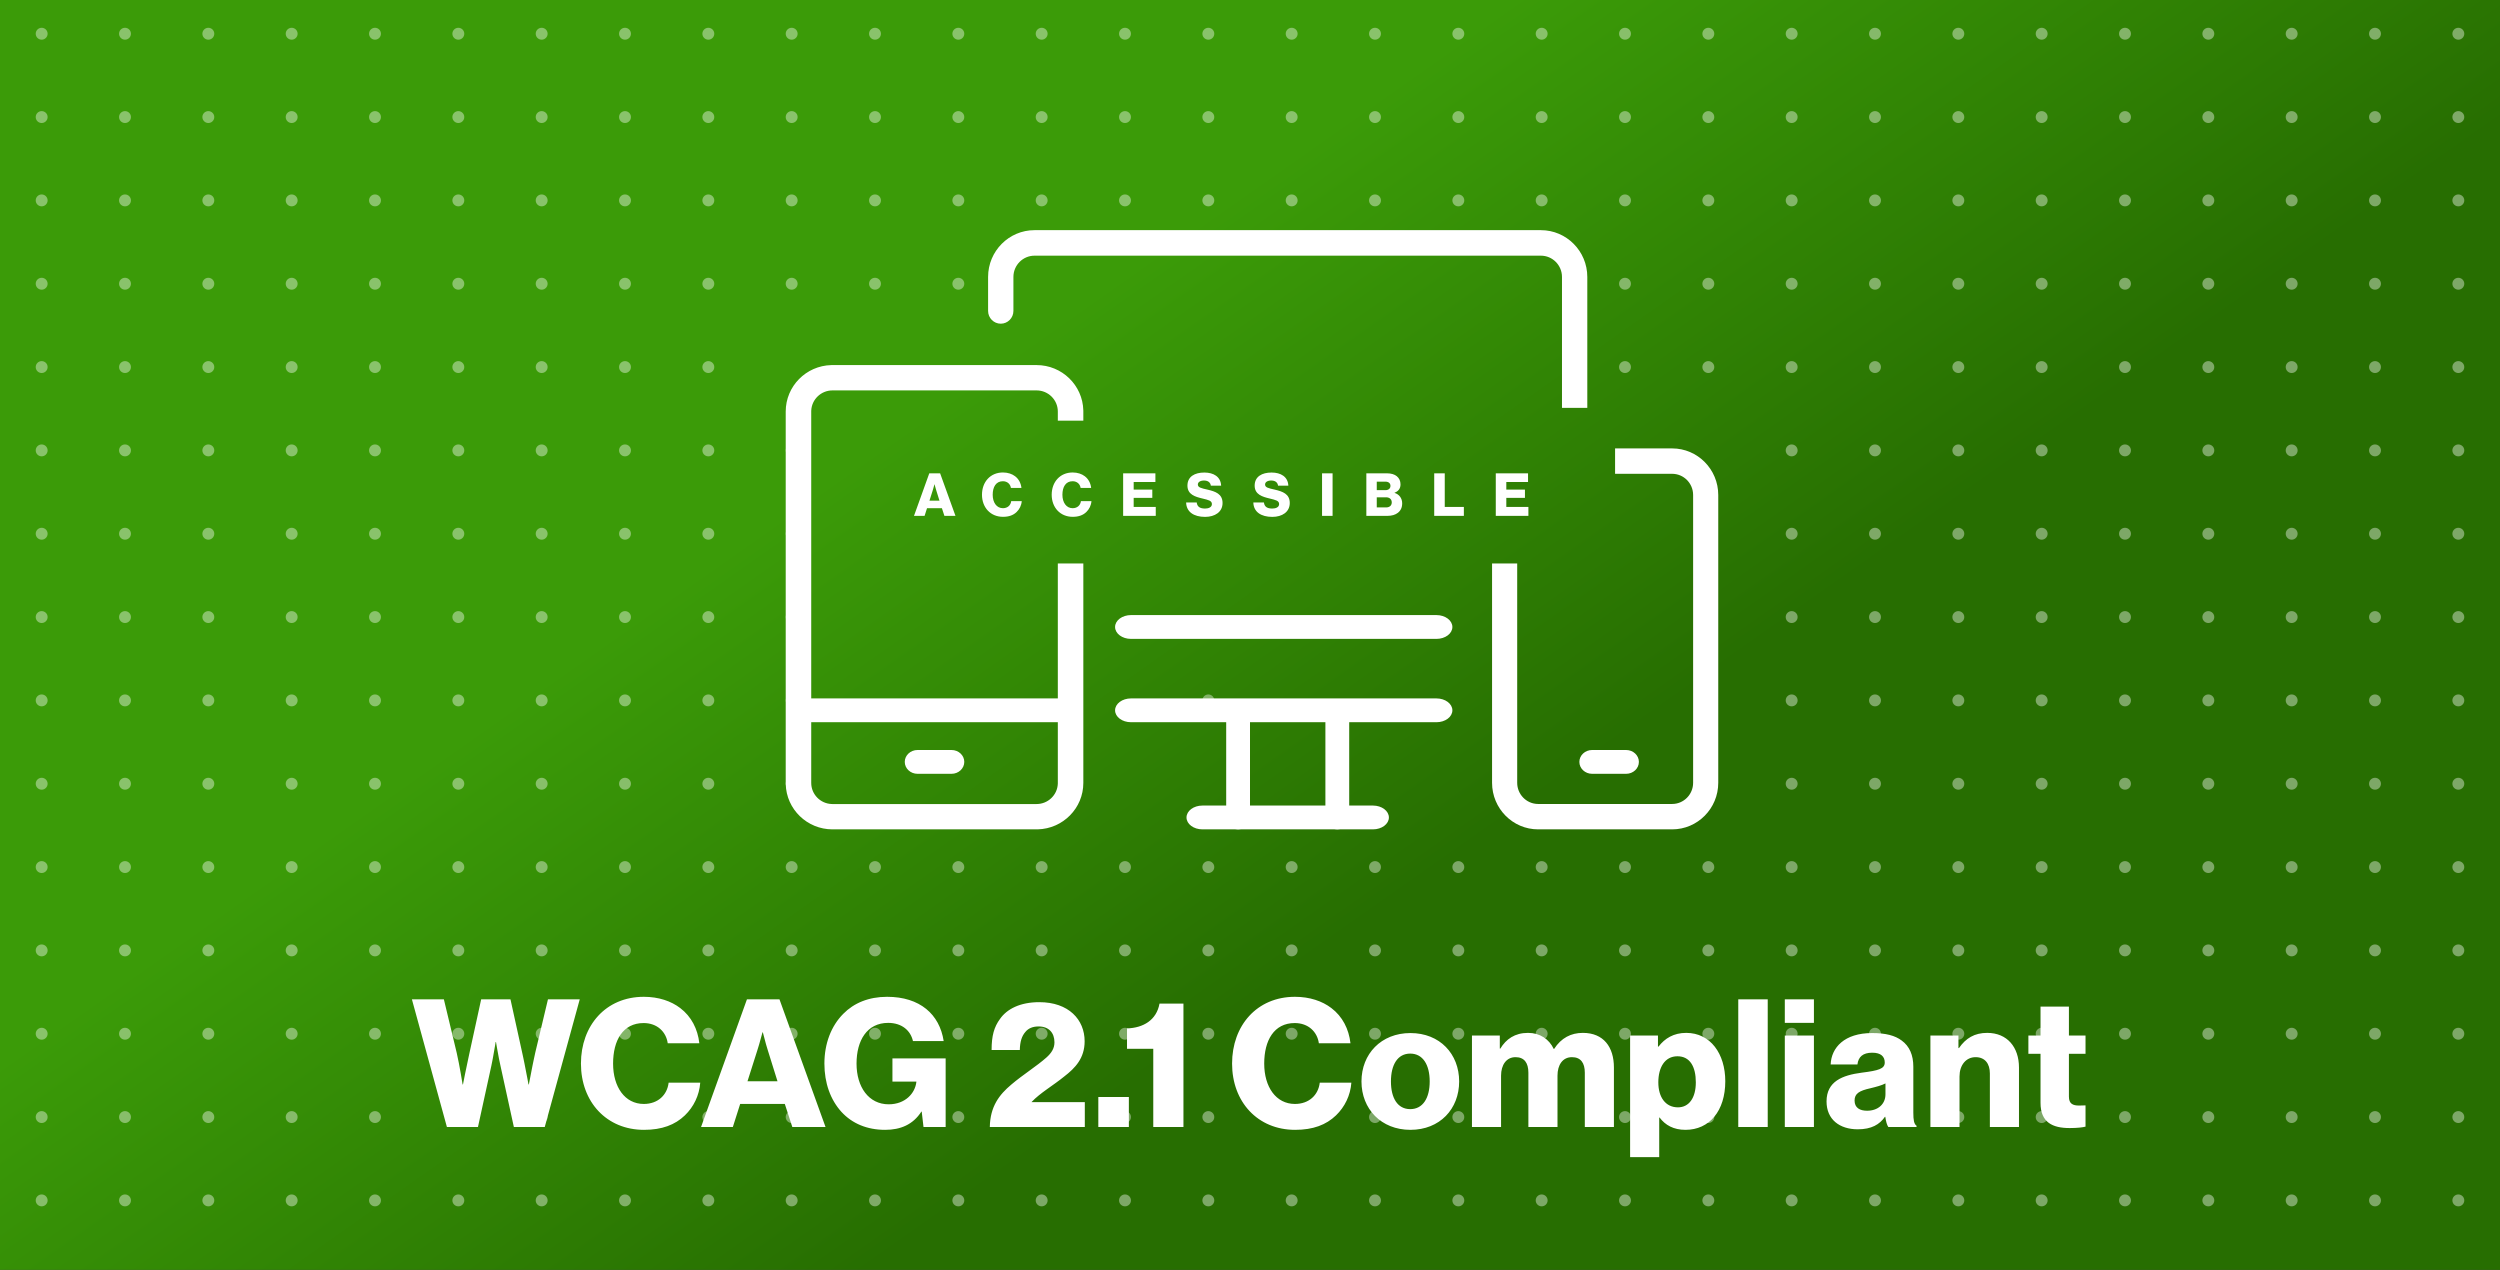 <?xml version="1.0" encoding="UTF-8"?> <svg xmlns="http://www.w3.org/2000/svg" xmlns:xlink="http://www.w3.org/1999/xlink" width="630px" height="320px" viewBox="0 0 630 320" version="1.1"><rect x="0" y="0" width="630" height="320" fill="#333333" stroke="none"/><title>WCAG 2.1</title><defs><linearGradient x1="32.026%" y1="39.499%" x2="62.687%" y2="61.302%" id="linearGradient-1"><stop stop-color="#3B9B08" offset="0%"></stop><stop stop-color="#276E01" offset="100%"></stop></linearGradient><rect id="path-2" x="0" y="0" width="630" height="320"></rect></defs><g id="Page-1" stroke="none" stroke-width="1" fill="none" fill-rule="evenodd"><g id="Privacy-&amp;-Accessibility-SVG" transform="translate(-1290, -15)"><g id="Our-Culture" transform="translate(0, 15)"><g id="WCAG-2.1" transform="translate(1290, 0)"><mask id="mask-3" fill="white"><use xlink:href="#path-2"></use></mask><use id="Mask" fill="url(#linearGradient-1)" xlink:href="#path-2"></use><g id="Desktop/tablet/mobile" mask="url(#mask-3)" fill="#FFFFFF"><g transform="translate(198, 58)"><path d="M202,11.786 C202,5.284 196.755,0 190.303,0 L62.697,0 C56.245,0 51,5.284 51,11.786 L51,20.357 C51,22.127 52.429,23.571 54.19,23.571 C55.951,23.571 57.38,22.127 57.38,20.357 L57.38,11.786 C57.38,8.833 59.767,6.429 62.697,6.429 L190.303,6.429 C193.233,6.429 195.62,8.833 195.62,11.786 L195.62,44.786 L202,44.786 L202,11.786 Z" id="Fill-1"></path><path d="M117,122.2 C117,120.438 115.656,119 114,119 C112.344,119 111,120.438 111,122.2 L111,147.8 C111,149.562 112.344,151 114,151 C115.652,151 117,149.562 117,147.8 L117,122.2 Z" id="Fill-3"></path><path d="M142,122.2 C142,120.438 140.652,119 139,119 C137.348,119 136,120.438 136,122.2 L136,147.8 C136,149.562 137.348,151 139,151 C140.652,151 142,149.562 142,147.8 L142,122.2 Z" id="Fill-5"></path><path d="M223.389,55 C229.794,55 235,60.261 235,66.733 L235,66.733 L235,139.267 C235,145.739 229.794,151 223.389,151 L223.389,151 L189.611,151 C183.206,151 178,145.739 178,139.267 L178,139.267 L178,84 L184.333,84 L184.333,139.267 C184.333,142.133 186.585,144.48 189.394,144.596 L189.611,144.6 L223.389,144.6 C226.298,144.6 228.667,142.206 228.667,139.267 L228.667,139.267 L228.667,66.733 C228.667,63.794 226.298,61.4 223.389,61.4 L223.389,61.4 L209,61.399 L209,55 Z" id="Combined-Shape"></path><path d="M63.214,34 C69.616,34 74.837,39.086 74.996,45.403 L75,45.7 L75,48 L68.571,48 L68.571,45.7 C68.571,42.769 66.167,40.382 63.214,40.382 L11.786,40.382 C8.907,40.382 6.549,42.651 6.433,45.481 L6.429,45.7 L6.429,139.3 C6.429,142.158 8.714,144.499 11.565,144.614 L11.786,144.618 L63.214,144.618 C66.093,144.618 68.451,142.349 68.567,139.519 L68.571,139.3 L68.571,84 L75,84 L75,139.3 C75,145.655 69.877,150.838 63.513,150.996 L63.214,151 L11.786,151 C5.384,151 0.163,145.914 0.004,139.597 L0,139.3 L0,45.7 C0,39.345 5.123,34.162 11.487,34.004 L11.786,34 L63.214,34 Z" id="Combined-Shape"></path><path d="M41.786,131 L33.214,131 C31.44,131 30,132.348 30,134 C30,135.652 31.44,137 33.214,137 L41.786,137 C43.56,137 45,135.652 45,134 C45,132.348 43.56,131 41.786,131" id="Fill-15"></path><path d="M211.786,131 L203.214,131 C201.44,131 200,132.348 200,134 C200,135.652 201.44,137 203.214,137 L211.786,137 C213.56,137 215,135.652 215,134 C215,132.348 213.56,131 211.786,131" id="Fill-15-Copy"></path><path d="M69.946,124 L5.058,124 C2.816,124 1,122.661 1,121 C1,119.343 2.816,118 5.058,118 L69.946,118 C72.184,118 74,119.343 74,121 C74,122.661 72.184,124 69.946,124" id="Fill-17"></path><path d="M163.984,124 L87.012,124 C84.798,124 83,122.661 83,121 C83,119.343 84.798,118 87.012,118 L163.984,118 C166.202,118 168,119.343 168,121 C168,122.661 166.202,124 163.984,124" id="Fill-19"></path><path d="M147.984,151 L105.012,151 C102.798,151 101,149.661 101,148 C101,146.343 102.798,145 105.012,145 L147.984,145 C150.202,145 152,146.343 152,148 C152,149.661 150.202,151 147.984,151" id="Fill-21"></path><path d="M163.984,103 L87.012,103 C84.798,103 83,101.661 83,100 C83,98.343 84.798,97 87.012,97 L163.984,97 C166.202,97 168,98.343 168,100 C168,101.661 166.202,103 163.984,103" id="Fill-23"></path></g></g><g id="bg-circle" opacity="0.4" mask="url(#mask-3)" fill="#FFFFFF"><g transform="translate(9, 7)"><circle id="Oval-Copy-533" cx="610.5" cy="295.5" r="1.5"></circle><circle id="Oval-Copy-532" cx="589.5" cy="295.5" r="1.5"></circle><circle id="Oval-Copy-531" cx="568.5" cy="295.5" r="1.5"></circle><circle id="Oval-Copy-530" cx="547.5" cy="295.5" r="1.5"></circle><circle id="Oval-Copy-529" cx="526.5" cy="295.5" r="1.5"></circle><circle id="Oval-Copy-528" cx="505.5" cy="295.5" r="1.5"></circle><circle id="Oval-Copy-527" cx="484.5" cy="295.5" r="1.5"></circle><circle id="Oval-Copy-526" cx="463.5" cy="295.5" r="1.5"></circle><circle id="Oval-Copy-525" cx="442.5" cy="295.5" r="1.5"></circle><circle id="Oval-Copy-524" cx="421.5" cy="295.5" r="1.5"></circle><circle id="Oval-Copy-523" cx="400.5" cy="295.5" r="1.5"></circle><circle id="Oval-Copy-522" cx="379.5" cy="295.5" r="1.5"></circle><circle id="Oval-Copy-521" cx="358.5" cy="295.5" r="1.5"></circle><circle id="Oval-Copy-520" cx="337.5" cy="295.5" r="1.5"></circle><circle id="Oval-Copy-519" cx="316.5" cy="295.5" r="1.5"></circle><circle id="Oval-Copy-518" cx="295.5" cy="295.5" r="1.5"></circle><circle id="Oval-Copy-517" cx="274.5" cy="295.5" r="1.5"></circle><circle id="Oval-Copy-516" cx="253.5" cy="295.5" r="1.5"></circle><circle id="Oval-Copy-515" cx="232.5" cy="295.5" r="1.5"></circle><circle id="Oval-Copy-514" cx="211.5" cy="295.5" r="1.5"></circle><circle id="Oval-Copy-513" cx="190.5" cy="295.5" r="1.5"></circle><circle id="Oval-Copy-512" cx="169.5" cy="295.5" r="1.5"></circle><circle id="Oval-Copy-511" cx="148.5" cy="295.5" r="1.5"></circle><circle id="Oval-Copy-510" cx="127.5" cy="295.5" r="1.5"></circle><circle id="Oval-Copy-509" cx="106.5" cy="295.5" r="1.5"></circle><circle id="Oval-Copy-508" cx="85.5" cy="295.5" r="1.5"></circle><circle id="Oval-Copy-507" cx="64.5" cy="295.5" r="1.5"></circle><circle id="Oval-Copy-506" cx="43.5" cy="295.5" r="1.5"></circle><circle id="Oval-Copy-505" cx="22.5" cy="295.5" r="1.5"></circle><circle id="Oval-Copy-504" cx="1.5" cy="295.5" r="1.5"></circle><circle id="Oval-Copy-497" cx="610.5" cy="274.5" r="1.5"></circle><circle id="Oval-Copy-496" cx="589.5" cy="274.5" r="1.5"></circle><circle id="Oval-Copy-495" cx="568.5" cy="274.5" r="1.5"></circle><circle id="Oval-Copy-494" cx="547.5" cy="274.5" r="1.5"></circle><circle id="Oval-Copy-493" cx="526.5" cy="274.5" r="1.5"></circle><circle id="Oval-Copy-492" cx="505.5" cy="274.5" r="1.5"></circle><circle id="Oval-Copy-491" cx="484.5" cy="274.5" r="1.5"></circle><circle id="Oval-Copy-490" cx="463.5" cy="274.5" r="1.5"></circle><circle id="Oval-Copy-489" cx="442.5" cy="274.5" r="1.5"></circle><circle id="Oval-Copy-488" cx="421.5" cy="274.5" r="1.5"></circle><circle id="Oval-Copy-487" cx="400.5" cy="274.5" r="1.5"></circle><circle id="Oval-Copy-486" cx="379.5" cy="274.5" r="1.5"></circle><circle id="Oval-Copy-485" cx="358.5" cy="274.5" r="1.5"></circle><circle id="Oval-Copy-484" cx="337.5" cy="274.5" r="1.5"></circle><circle id="Oval-Copy-483" cx="316.5" cy="274.5" r="1.5"></circle><circle id="Oval-Copy-482" cx="295.5" cy="274.5" r="1.5"></circle><circle id="Oval-Copy-481" cx="274.5" cy="274.5" r="1.5"></circle><circle id="Oval-Copy-480" cx="253.5" cy="274.5" r="1.5"></circle><circle id="Oval-Copy-479" cx="232.5" cy="274.5" r="1.5"></circle><circle id="Oval-Copy-478" cx="211.5" cy="274.5" r="1.5"></circle><circle id="Oval-Copy-477" cx="190.5" cy="274.5" r="1.5"></circle><circle id="Oval-Copy-476" cx="169.5" cy="274.5" r="1.5"></circle><circle id="Oval-Copy-475" cx="148.5" cy="274.5" r="1.5"></circle><circle id="Oval-Copy-474" cx="127.5" cy="274.5" r="1.5"></circle><circle id="Oval-Copy-473" cx="106.5" cy="274.5" r="1.5"></circle><circle id="Oval-Copy-472" cx="85.5" cy="274.5" r="1.5"></circle><circle id="Oval-Copy-471" cx="64.5" cy="274.5" r="1.5"></circle><circle id="Oval-Copy-470" cx="43.5" cy="274.5" r="1.5"></circle><circle id="Oval-Copy-469" cx="22.5" cy="274.5" r="1.5"></circle><circle id="Oval-Copy-468" cx="1.5" cy="274.5" r="1.5"></circle><circle id="Oval-Copy-461" cx="610.5" cy="253.5" r="1.5"></circle><circle id="Oval-Copy-460" cx="589.5" cy="253.5" r="1.5"></circle><circle id="Oval-Copy-459" cx="568.5" cy="253.5" r="1.5"></circle><circle id="Oval-Copy-458" cx="547.5" cy="253.5" r="1.5"></circle><circle id="Oval-Copy-457" cx="526.5" cy="253.5" r="1.5"></circle><circle id="Oval-Copy-456" cx="505.5" cy="253.5" r="1.5"></circle><circle id="Oval-Copy-455" cx="484.5" cy="253.5" r="1.5"></circle><circle id="Oval-Copy-454" cx="463.5" cy="253.5" r="1.5"></circle><circle id="Oval-Copy-453" cx="442.5" cy="253.5" r="1.5"></circle><circle id="Oval-Copy-452" cx="421.5" cy="253.5" r="1.5"></circle><circle id="Oval-Copy-451" cx="400.5" cy="253.5" r="1.5"></circle><circle id="Oval-Copy-450" cx="379.5" cy="253.5" r="1.5"></circle><circle id="Oval-Copy-449" cx="358.5" cy="253.5" r="1.5"></circle><circle id="Oval-Copy-448" cx="337.5" cy="253.5" r="1.5"></circle><circle id="Oval-Copy-447" cx="316.5" cy="253.5" r="1.5"></circle><circle id="Oval-Copy-446" cx="295.5" cy="253.5" r="1.5"></circle><circle id="Oval-Copy-445" cx="274.5" cy="253.5" r="1.5"></circle><circle id="Oval-Copy-444" cx="253.5" cy="253.5" r="1.5"></circle><circle id="Oval-Copy-443" cx="232.5" cy="253.5" r="1.5"></circle><circle id="Oval-Copy-442" cx="211.5" cy="253.5" r="1.5"></circle><circle id="Oval-Copy-441" cx="190.5" cy="253.5" r="1.5"></circle><circle id="Oval-Copy-440" cx="169.5" cy="253.5" r="1.5"></circle><circle id="Oval-Copy-439" cx="148.5" cy="253.5" r="1.5"></circle><circle id="Oval-Copy-438" cx="127.5" cy="253.5" r="1.5"></circle><circle id="Oval-Copy-437" cx="106.5" cy="253.5" r="1.5"></circle><circle id="Oval-Copy-436" cx="85.5" cy="253.5" r="1.5"></circle><circle id="Oval-Copy-435" cx="64.5" cy="253.5" r="1.5"></circle><circle id="Oval-Copy-434" cx="43.5" cy="253.5" r="1.5"></circle><circle id="Oval-Copy-433" cx="22.5" cy="253.5" r="1.5"></circle><circle id="Oval-Copy-432" cx="1.5" cy="253.5" r="1.5"></circle><circle id="Oval-Copy-425" cx="610.5" cy="232.5" r="1.5"></circle><circle id="Oval-Copy-424" cx="589.5" cy="232.5" r="1.5"></circle><circle id="Oval-Copy-423" cx="568.5" cy="232.5" r="1.5"></circle><circle id="Oval-Copy-422" cx="547.5" cy="232.5" r="1.5"></circle><circle id="Oval-Copy-421" cx="526.5" cy="232.5" r="1.5"></circle><circle id="Oval-Copy-420" cx="505.5" cy="232.5" r="1.5"></circle><circle id="Oval-Copy-419" cx="484.5" cy="232.5" r="1.5"></circle><circle id="Oval-Copy-418" cx="463.5" cy="232.5" r="1.5"></circle><circle id="Oval-Copy-417" cx="442.5" cy="232.5" r="1.5"></circle><circle id="Oval-Copy-416" cx="421.5" cy="232.5" r="1.5"></circle><circle id="Oval-Copy-415" cx="400.5" cy="232.5" r="1.5"></circle><circle id="Oval-Copy-414" cx="379.5" cy="232.5" r="1.5"></circle><circle id="Oval-Copy-413" cx="358.5" cy="232.5" r="1.5"></circle><circle id="Oval-Copy-412" cx="337.5" cy="232.5" r="1.5"></circle><circle id="Oval-Copy-411" cx="316.5" cy="232.5" r="1.5"></circle><circle id="Oval-Copy-410" cx="295.5" cy="232.5" r="1.5"></circle><circle id="Oval-Copy-409" cx="274.5" cy="232.5" r="1.5"></circle><circle id="Oval-Copy-408" cx="253.5" cy="232.5" r="1.5"></circle><circle id="Oval-Copy-407" cx="232.5" cy="232.5" r="1.5"></circle><circle id="Oval-Copy-406" cx="211.5" cy="232.5" r="1.5"></circle><circle id="Oval-Copy-405" cx="190.5" cy="232.5" r="1.5"></circle><circle id="Oval-Copy-404" cx="169.5" cy="232.5" r="1.5"></circle><circle id="Oval-Copy-403" cx="148.5" cy="232.5" r="1.5"></circle><circle id="Oval-Copy-402" cx="127.5" cy="232.5" r="1.5"></circle><circle id="Oval-Copy-401" cx="106.5" cy="232.5" r="1.5"></circle><circle id="Oval-Copy-400" cx="85.5" cy="232.5" r="1.5"></circle><circle id="Oval-Copy-399" cx="64.5" cy="232.5" r="1.5"></circle><circle id="Oval-Copy-398" cx="43.5" cy="232.5" r="1.5"></circle><circle id="Oval-Copy-397" cx="22.5" cy="232.5" r="1.5"></circle><circle id="Oval-Copy-396" cx="1.5" cy="232.5" r="1.5"></circle><circle id="Oval-Copy-389" cx="610.5" cy="211.5" r="1.5"></circle><circle id="Oval-Copy-388" cx="589.5" cy="211.5" r="1.5"></circle><circle id="Oval-Copy-387" cx="568.5" cy="211.5" r="1.5"></circle><circle id="Oval-Copy-386" cx="547.5" cy="211.5" r="1.5"></circle><circle id="Oval-Copy-385" cx="526.5" cy="211.5" r="1.5"></circle><circle id="Oval-Copy-384" cx="505.5" cy="211.5" r="1.5"></circle><circle id="Oval-Copy-383" cx="484.5" cy="211.5" r="1.5"></circle><circle id="Oval-Copy-382" cx="463.5" cy="211.5" r="1.5"></circle><circle id="Oval-Copy-381" cx="442.5" cy="211.5" r="1.5"></circle><circle id="Oval-Copy-380" cx="421.5" cy="211.5" r="1.5"></circle><circle id="Oval-Copy-379" cx="400.5" cy="211.5" r="1.5"></circle><circle id="Oval-Copy-378" cx="379.5" cy="211.5" r="1.5"></circle><circle id="Oval-Copy-377" cx="358.5" cy="211.5" r="1.5"></circle><circle id="Oval-Copy-376" cx="337.5" cy="211.5" r="1.5"></circle><circle id="Oval-Copy-375" cx="316.5" cy="211.5" r="1.5"></circle><circle id="Oval-Copy-374" cx="295.5" cy="211.5" r="1.5"></circle><circle id="Oval-Copy-373" cx="274.5" cy="211.5" r="1.5"></circle><circle id="Oval-Copy-372" cx="253.5" cy="211.5" r="1.5"></circle><circle id="Oval-Copy-371" cx="232.5" cy="211.5" r="1.5"></circle><circle id="Oval-Copy-370" cx="211.5" cy="211.5" r="1.5"></circle><circle id="Oval-Copy-369" cx="190.5" cy="211.5" r="1.5"></circle><circle id="Oval-Copy-368" cx="169.5" cy="211.5" r="1.5"></circle><circle id="Oval-Copy-367" cx="148.5" cy="211.5" r="1.5"></circle><circle id="Oval-Copy-366" cx="127.5" cy="211.5" r="1.5"></circle><circle id="Oval-Copy-365" cx="106.5" cy="211.5" r="1.5"></circle><circle id="Oval-Copy-364" cx="85.5" cy="211.5" r="1.5"></circle><circle id="Oval-Copy-363" cx="64.5" cy="211.5" r="1.5"></circle><circle id="Oval-Copy-362" cx="43.5" cy="211.5" r="1.5"></circle><circle id="Oval-Copy-361" cx="22.5" cy="211.5" r="1.5"></circle><circle id="Oval-Copy-360" cx="1.5" cy="211.5" r="1.5"></circle><circle id="Oval-Copy-353" cx="610.5" cy="190.5" r="1.5"></circle><circle id="Oval-Copy-352" cx="589.5" cy="190.5" r="1.5"></circle><circle id="Oval-Copy-351" cx="568.5" cy="190.5" r="1.5"></circle><circle id="Oval-Copy-350" cx="547.5" cy="190.5" r="1.5"></circle><circle id="Oval-Copy-349" cx="526.5" cy="190.5" r="1.5"></circle><circle id="Oval-Copy-348" cx="505.5" cy="190.5" r="1.5"></circle><circle id="Oval-Copy-347" cx="484.5" cy="190.5" r="1.5"></circle><circle id="Oval-Copy-346" cx="463.5" cy="190.5" r="1.5"></circle><circle id="Oval-Copy-345" cx="442.5" cy="190.5" r="1.5"></circle><circle id="Oval-Copy-344" cx="421.5" cy="190.5" r="1.5"></circle><circle id="Oval-Copy-333" cx="190.5" cy="190.5" r="1.5"></circle><circle id="Oval-Copy-332" cx="169.5" cy="190.5" r="1.5"></circle><circle id="Oval-Copy-331" cx="148.5" cy="190.5" r="1.5"></circle><circle id="Oval-Copy-330" cx="127.5" cy="190.5" r="1.5"></circle><circle id="Oval-Copy-329" cx="106.5" cy="190.5" r="1.5"></circle><circle id="Oval-Copy-328" cx="85.5" cy="190.5" r="1.5"></circle><circle id="Oval-Copy-327" cx="64.5" cy="190.5" r="1.5"></circle><circle id="Oval-Copy-326" cx="43.5" cy="190.5" r="1.5"></circle><circle id="Oval-Copy-325" cx="22.5" cy="190.5" r="1.5"></circle><circle id="Oval-Copy-324" cx="1.5" cy="190.5" r="1.5"></circle><circle id="Oval-Copy-317" cx="610.5" cy="169.5" r="1.5"></circle><circle id="Oval-Copy-316" cx="589.5" cy="169.5" r="1.5"></circle><circle id="Oval-Copy-315" cx="568.5" cy="169.5" r="1.5"></circle><circle id="Oval-Copy-314" cx="547.5" cy="169.5" r="1.5"></circle><circle id="Oval-Copy-313" cx="526.5" cy="169.5" r="1.5"></circle><circle id="Oval-Copy-312" cx="505.5" cy="169.5" r="1.5"></circle><circle id="Oval-Copy-311" cx="484.5" cy="169.5" r="1.5"></circle><circle id="Oval-Copy-310" cx="463.5" cy="169.5" r="1.5"></circle><circle id="Oval-Copy-309" cx="442.5" cy="169.5" r="1.5"></circle><circle id="Oval-Copy-308" cx="421.5" cy="169.5" r="1.5"></circle><circle id="Oval-Copy-302" cx="295.5" cy="169.5" r="1.5"></circle><circle id="Oval-Copy-297" cx="190.5" cy="169.5" r="1.5"></circle><circle id="Oval-Copy-296" cx="169.5" cy="169.5" r="1.5"></circle><circle id="Oval-Copy-295" cx="148.5" cy="169.5" r="1.5"></circle><circle id="Oval-Copy-294" cx="127.5" cy="169.5" r="1.5"></circle><circle id="Oval-Copy-293" cx="106.5" cy="169.5" r="1.5"></circle><circle id="Oval-Copy-292" cx="85.5" cy="169.5" r="1.5"></circle><circle id="Oval-Copy-291" cx="64.5" cy="169.5" r="1.5"></circle><circle id="Oval-Copy-290" cx="43.5" cy="169.5" r="1.5"></circle><circle id="Oval-Copy-289" cx="22.5" cy="169.5" r="1.5"></circle><circle id="Oval-Copy-288" cx="1.5" cy="169.5" r="1.5"></circle><circle id="Oval-Copy-281" cx="610.5" cy="148.5" r="1.5"></circle><circle id="Oval-Copy-280" cx="589.5" cy="148.5" r="1.5"></circle><circle id="Oval-Copy-279" cx="568.5" cy="148.5" r="1.5"></circle><circle id="Oval-Copy-278" cx="547.5" cy="148.5" r="1.5"></circle><circle id="Oval-Copy-277" cx="526.5" cy="148.5" r="1.5"></circle><circle id="Oval-Copy-276" cx="505.5" cy="148.5" r="1.5"></circle><circle id="Oval-Copy-275" cx="484.5" cy="148.5" r="1.5"></circle><circle id="Oval-Copy-274" cx="463.5" cy="148.5" r="1.5"></circle><circle id="Oval-Copy-273" cx="442.5" cy="148.5" r="1.5"></circle><circle id="Oval-Copy-272" cx="421.5" cy="148.5" r="1.5"></circle><circle id="Oval-Copy-261" cx="190.5" cy="148.5" r="1.5"></circle><circle id="Oval-Copy-260" cx="169.5" cy="148.5" r="1.5"></circle><circle id="Oval-Copy-259" cx="148.5" cy="148.5" r="1.5"></circle><circle id="Oval-Copy-258" cx="127.5" cy="148.5" r="1.5"></circle><circle id="Oval-Copy-257" cx="106.5" cy="148.5" r="1.5"></circle><circle id="Oval-Copy-256" cx="85.5" cy="148.5" r="1.5"></circle><circle id="Oval-Copy-255" cx="64.5" cy="148.5" r="1.5"></circle><circle id="Oval-Copy-254" cx="43.5" cy="148.5" r="1.5"></circle><circle id="Oval-Copy-253" cx="22.5" cy="148.5" r="1.5"></circle><circle id="Oval-Copy-252" cx="1.5" cy="148.5" r="1.5"></circle><circle id="Oval-Copy-245" cx="610.5" cy="127.5" r="1.5"></circle><circle id="Oval-Copy-244" cx="589.5" cy="127.5" r="1.5"></circle><circle id="Oval-Copy-243" cx="568.5" cy="127.5" r="1.5"></circle><circle id="Oval-Copy-242" cx="547.5" cy="127.5" r="1.5"></circle><circle id="Oval-Copy-241" cx="526.5" cy="127.5" r="1.5"></circle><circle id="Oval-Copy-240" cx="505.5" cy="127.5" r="1.5"></circle><circle id="Oval-Copy-239" cx="484.5" cy="127.5" r="1.5"></circle><circle id="Oval-Copy-238" cx="463.5" cy="127.5" r="1.5"></circle><circle id="Oval-Copy-237" cx="442.5" cy="127.5" r="1.5"></circle><circle id="Oval-Copy-236" cx="421.5" cy="127.5" r="1.5"></circle><circle id="Oval-Copy-225" cx="190.5" cy="127.5" r="1.5"></circle><circle id="Oval-Copy-224" cx="169.5" cy="127.5" r="1.5"></circle><circle id="Oval-Copy-223" cx="148.5" cy="127.5" r="1.5"></circle><circle id="Oval-Copy-222" cx="127.5" cy="127.5" r="1.5"></circle><circle id="Oval-Copy-221" cx="106.5" cy="127.5" r="1.5"></circle><circle id="Oval-Copy-220" cx="85.5" cy="127.5" r="1.5"></circle><circle id="Oval-Copy-219" cx="64.5" cy="127.5" r="1.5"></circle><circle id="Oval-Copy-218" cx="43.5" cy="127.5" r="1.5"></circle><circle id="Oval-Copy-217" cx="22.5" cy="127.5" r="1.5"></circle><circle id="Oval-Copy-216" cx="1.5" cy="127.5" r="1.5"></circle><circle id="Oval-Copy-209" cx="610.5" cy="106.5" r="1.5"></circle><circle id="Oval-Copy-208" cx="589.5" cy="106.5" r="1.5"></circle><circle id="Oval-Copy-207" cx="568.5" cy="106.5" r="1.5"></circle><circle id="Oval-Copy-206" cx="547.5" cy="106.5" r="1.5"></circle><circle id="Oval-Copy-205" cx="526.5" cy="106.5" r="1.5"></circle><circle id="Oval-Copy-204" cx="505.5" cy="106.5" r="1.5"></circle><circle id="Oval-Copy-203" cx="484.5" cy="106.5" r="1.5"></circle><circle id="Oval-Copy-202" cx="463.5" cy="106.5" r="1.5"></circle><circle id="Oval-Copy-201" cx="442.5" cy="106.5" r="1.5"></circle><circle id="Oval-Copy-189" cx="190.5" cy="106.5" r="1.5"></circle><circle id="Oval-Copy-188" cx="169.5" cy="106.5" r="1.5"></circle><circle id="Oval-Copy-187" cx="148.5" cy="106.5" r="1.5"></circle><circle id="Oval-Copy-186" cx="127.5" cy="106.5" r="1.5"></circle><circle id="Oval-Copy-185" cx="106.5" cy="106.5" r="1.5"></circle><circle id="Oval-Copy-184" cx="85.5" cy="106.5" r="1.5"></circle><circle id="Oval-Copy-183" cx="64.5" cy="106.5" r="1.5"></circle><circle id="Oval-Copy-182" cx="43.5" cy="106.5" r="1.5"></circle><circle id="Oval-Copy-181" cx="22.5" cy="106.5" r="1.5"></circle><circle id="Oval-Copy-180" cx="1.5" cy="106.5" r="1.5"></circle><circle id="Oval-Copy-173" cx="610.5" cy="85.5" r="1.5"></circle><circle id="Oval-Copy-172" cx="589.5" cy="85.5" r="1.5"></circle><circle id="Oval-Copy-171" cx="568.5" cy="85.5" r="1.5"></circle><circle id="Oval-Copy-170" cx="547.5" cy="85.5" r="1.5"></circle><circle id="Oval-Copy-169" cx="526.5" cy="85.5" r="1.5"></circle><circle id="Oval-Copy-168" cx="505.5" cy="85.5" r="1.5"></circle><circle id="Oval-Copy-167" cx="484.5" cy="85.5" r="1.5"></circle><circle id="Oval-Copy-166" cx="463.5" cy="85.5" r="1.5"></circle><circle id="Oval-Copy-165" cx="442.5" cy="85.5" r="1.5"></circle><circle id="Oval-Copy-164" cx="421.5" cy="85.5" r="1.5"></circle><circle id="Oval-Copy-163" cx="400.5" cy="85.5" r="1.5"></circle><circle id="Oval-Copy-152" cx="169.5" cy="85.5" r="1.5"></circle><circle id="Oval-Copy-151" cx="148.5" cy="85.5" r="1.5"></circle><circle id="Oval-Copy-150" cx="127.5" cy="85.5" r="1.5"></circle><circle id="Oval-Copy-149" cx="106.5" cy="85.5" r="1.5"></circle><circle id="Oval-Copy-148" cx="85.5" cy="85.5" r="1.5"></circle><circle id="Oval-Copy-147" cx="64.5" cy="85.5" r="1.5"></circle><circle id="Oval-Copy-146" cx="43.5" cy="85.5" r="1.5"></circle><circle id="Oval-Copy-145" cx="22.5" cy="85.5" r="1.5"></circle><circle id="Oval-Copy-144" cx="1.5" cy="85.5" r="1.5"></circle><circle id="Oval-Copy-137" cx="610.5" cy="64.5" r="1.5"></circle><circle id="Oval-Copy-136" cx="589.5" cy="64.5" r="1.5"></circle><circle id="Oval-Copy-135" cx="568.5" cy="64.5" r="1.5"></circle><circle id="Oval-Copy-134" cx="547.5" cy="64.5" r="1.5"></circle><circle id="Oval-Copy-133" cx="526.5" cy="64.5" r="1.5"></circle><circle id="Oval-Copy-132" cx="505.5" cy="64.5" r="1.5"></circle><circle id="Oval-Copy-131" cx="484.5" cy="64.5" r="1.5"></circle><circle id="Oval-Copy-130" cx="463.5" cy="64.5" r="1.5"></circle><circle id="Oval-Copy-129" cx="442.5" cy="64.5" r="1.5"></circle><circle id="Oval-Copy-128" cx="421.5" cy="64.5" r="1.5"></circle><circle id="Oval-Copy-127" cx="400.5" cy="64.5" r="1.5"></circle><circle id="Oval-Copy-119" cx="232.5" cy="64.5" r="1.5"></circle><circle id="Oval-Copy-118" cx="211.5" cy="64.5" r="1.5"></circle><circle id="Oval-Copy-117" cx="190.5" cy="64.5" r="1.5"></circle><circle id="Oval-Copy-116" cx="169.5" cy="64.5" r="1.5"></circle><circle id="Oval-Copy-115" cx="148.5" cy="64.5" r="1.5"></circle><circle id="Oval-Copy-114" cx="127.5" cy="64.5" r="1.5"></circle><circle id="Oval-Copy-113" cx="106.5" cy="64.5" r="1.5"></circle><circle id="Oval-Copy-112" cx="85.5" cy="64.5" r="1.5"></circle><circle id="Oval-Copy-111" cx="64.5" cy="64.5" r="1.5"></circle><circle id="Oval-Copy-110" cx="43.5" cy="64.5" r="1.5"></circle><circle id="Oval-Copy-109" cx="22.5" cy="64.5" r="1.5"></circle><circle id="Oval-Copy-108" cx="1.5" cy="64.5" r="1.5"></circle><circle id="Oval-Copy-101" cx="610.5" cy="43.5" r="1.5"></circle><circle id="Oval-Copy-100" cx="589.5" cy="43.5" r="1.5"></circle><circle id="Oval-Copy-99" cx="568.5" cy="43.5" r="1.5"></circle><circle id="Oval-Copy-98" cx="547.5" cy="43.5" r="1.5"></circle><circle id="Oval-Copy-97" cx="526.5" cy="43.5" r="1.5"></circle><circle id="Oval-Copy-96" cx="505.5" cy="43.5" r="1.5"></circle><circle id="Oval-Copy-95" cx="484.5" cy="43.5" r="1.5"></circle><circle id="Oval-Copy-94" cx="463.5" cy="43.5" r="1.5"></circle><circle id="Oval-Copy-93" cx="442.5" cy="43.5" r="1.5"></circle><circle id="Oval-Copy-92" cx="421.5" cy="43.5" r="1.5"></circle><circle id="Oval-Copy-91" cx="400.5" cy="43.5" r="1.5"></circle><circle id="Oval-Copy-90" cx="379.5" cy="43.5" r="1.5"></circle><circle id="Oval-Copy-89" cx="358.5" cy="43.5" r="1.5"></circle><circle id="Oval-Copy-88" cx="337.5" cy="43.5" r="1.5"></circle><circle id="Oval-Copy-87" cx="316.5" cy="43.5" r="1.5"></circle><circle id="Oval-Copy-86" cx="295.5" cy="43.5" r="1.5"></circle><circle id="Oval-Copy-85" cx="274.5" cy="43.5" r="1.5"></circle><circle id="Oval-Copy-84" cx="253.5" cy="43.5" r="1.5"></circle><circle id="Oval-Copy-83" cx="232.5" cy="43.5" r="1.5"></circle><circle id="Oval-Copy-82" cx="211.5" cy="43.5" r="1.5"></circle><circle id="Oval-Copy-81" cx="190.5" cy="43.5" r="1.5"></circle><circle id="Oval-Copy-80" cx="169.5" cy="43.5" r="1.5"></circle><circle id="Oval-Copy-79" cx="148.5" cy="43.5" r="1.5"></circle><circle id="Oval-Copy-78" cx="127.5" cy="43.5" r="1.5"></circle><circle id="Oval-Copy-77" cx="106.5" cy="43.5" r="1.5"></circle><circle id="Oval-Copy-76" cx="85.5" cy="43.5" r="1.5"></circle><circle id="Oval-Copy-75" cx="64.5" cy="43.5" r="1.5"></circle><circle id="Oval-Copy-74" cx="43.5" cy="43.5" r="1.5"></circle><circle id="Oval-Copy-73" cx="22.5" cy="43.5" r="1.5"></circle><circle id="Oval-Copy-72" cx="1.5" cy="43.5" r="1.5"></circle><circle id="Oval-Copy-65" cx="610.5" cy="22.5" r="1.5"></circle><circle id="Oval-Copy-64" cx="589.5" cy="22.5" r="1.5"></circle><circle id="Oval-Copy-63" cx="568.5" cy="22.5" r="1.5"></circle><circle id="Oval-Copy-62" cx="547.5" cy="22.5" r="1.5"></circle><circle id="Oval-Copy-61" cx="526.5" cy="22.5" r="1.5"></circle><circle id="Oval-Copy-60" cx="505.5" cy="22.5" r="1.5"></circle><circle id="Oval-Copy-59" cx="484.5" cy="22.5" r="1.5"></circle><circle id="Oval-Copy-58" cx="463.5" cy="22.5" r="1.5"></circle><circle id="Oval-Copy-57" cx="442.5" cy="22.5" r="1.5"></circle><circle id="Oval-Copy-56" cx="421.5" cy="22.5" r="1.5"></circle><circle id="Oval-Copy-55" cx="400.5" cy="22.5" r="1.5"></circle><circle id="Oval-Copy-54" cx="379.5" cy="22.5" r="1.5"></circle><circle id="Oval-Copy-53" cx="358.5" cy="22.5" r="1.5"></circle><circle id="Oval-Copy-52" cx="337.5" cy="22.5" r="1.5"></circle><circle id="Oval-Copy-51" cx="316.5" cy="22.5" r="1.5"></circle><circle id="Oval-Copy-50" cx="295.5" cy="22.5" r="1.5"></circle><circle id="Oval-Copy-49" cx="274.5" cy="22.5" r="1.5"></circle><circle id="Oval-Copy-48" cx="253.5" cy="22.5" r="1.5"></circle><circle id="Oval-Copy-47" cx="232.5" cy="22.5" r="1.5"></circle><circle id="Oval-Copy-46" cx="211.5" cy="22.5" r="1.5"></circle><circle id="Oval-Copy-45" cx="190.5" cy="22.5" r="1.5"></circle><circle id="Oval-Copy-44" cx="169.5" cy="22.5" r="1.5"></circle><circle id="Oval-Copy-43" cx="148.5" cy="22.5" r="1.5"></circle><circle id="Oval-Copy-42" cx="127.5" cy="22.5" r="1.5"></circle><circle id="Oval-Copy-41" cx="106.5" cy="22.5" r="1.5"></circle><circle id="Oval-Copy-40" cx="85.5" cy="22.5" r="1.5"></circle><circle id="Oval-Copy-39" cx="64.5" cy="22.5" r="1.5"></circle><circle id="Oval-Copy-38" cx="43.5" cy="22.5" r="1.5"></circle><circle id="Oval-Copy-37" cx="22.5" cy="22.5" r="1.5"></circle><circle id="Oval-Copy-36" cx="1.5" cy="22.5" r="1.5"></circle><circle id="Oval-Copy-29" cx="610.5" cy="1.5" r="1.5"></circle><circle id="Oval-Copy-28" cx="589.5" cy="1.5" r="1.5"></circle><circle id="Oval-Copy-27" cx="568.5" cy="1.5" r="1.5"></circle><circle id="Oval-Copy-26" cx="547.5" cy="1.5" r="1.5"></circle><circle id="Oval-Copy-25" cx="526.5" cy="1.5" r="1.5"></circle><circle id="Oval-Copy-24" cx="505.5" cy="1.5" r="1.5"></circle><circle id="Oval-Copy-23" cx="484.5" cy="1.5" r="1.5"></circle><circle id="Oval-Copy-22" cx="463.5" cy="1.5" r="1.5"></circle><circle id="Oval-Copy-21" cx="442.5" cy="1.5" r="1.5"></circle><circle id="Oval-Copy-20" cx="421.5" cy="1.5" r="1.5"></circle><circle id="Oval-Copy-19" cx="400.5" cy="1.5" r="1.5"></circle><circle id="Oval-Copy-18" cx="379.5" cy="1.5" r="1.5"></circle><circle id="Oval-Copy-17" cx="358.5" cy="1.5" r="1.5"></circle><circle id="Oval-Copy-16" cx="337.5" cy="1.5" r="1.5"></circle><circle id="Oval-Copy-15" cx="316.5" cy="1.5" r="1.5"></circle><circle id="Oval-Copy-14" cx="295.5" cy="1.5" r="1.5"></circle><circle id="Oval-Copy-13" cx="274.5" cy="1.5" r="1.5"></circle><circle id="Oval-Copy-12" cx="253.5" cy="1.5" r="1.5"></circle><circle id="Oval-Copy-11" cx="232.5" cy="1.5" r="1.5"></circle><circle id="Oval-Copy-10" cx="211.5" cy="1.5" r="1.5"></circle><circle id="Oval-Copy-9" cx="190.5" cy="1.5" r="1.5"></circle><circle id="Oval-Copy-8" cx="169.5" cy="1.5" r="1.5"></circle><circle id="Oval-Copy-7" cx="148.5" cy="1.5" r="1.5"></circle><circle id="Oval-Copy-6" cx="127.5" cy="1.5" r="1.5"></circle><circle id="Oval-Copy-5" cx="106.5" cy="1.5" r="1.5"></circle><circle id="Oval-Copy-4" cx="85.5" cy="1.5" r="1.5"></circle><circle id="Oval-Copy-3" cx="64.5" cy="1.5" r="1.5"></circle><circle id="Oval-Copy-2" cx="43.5" cy="1.5" r="1.5"></circle><circle id="Oval-Copy" cx="22.5" cy="1.5" r="1.5"></circle><circle id="Oval" cx="1.5" cy="1.5" r="1.5"></circle></g></g><path d="M232.995,130 L233.61,128.065 L237.36,128.065 L237.99,130 L240.78,130 L236.91,119.275 L234.18,119.275 L230.325,130 L232.995,130 Z M236.745,126.16 L234.225,126.16 L235.05,123.565 C235.23,123.01 235.485,122.05 235.485,122.05 L235.515,122.05 C235.515,122.05 235.755,123.01 235.935,123.565 L236.745,126.16 Z M252.754,130.24 C254.269,130.24 255.364,129.82 256.189,129.025 C256.924,128.32 257.404,127.345 257.479,126.28 L254.824,126.28 C254.704,127.315 253.924,128.065 252.739,128.065 C251.149,128.065 250.159,126.64 250.159,124.675 C250.159,122.725 250.984,121.27 252.724,121.27 C253.864,121.27 254.614,122.005 254.749,122.965 L257.404,122.965 C257.269,121.765 256.729,120.715 255.799,120.01 C255.034,119.425 253.984,119.065 252.739,119.065 C249.544,119.065 247.459,121.48 247.459,124.675 C247.459,127.885 249.604,130.24 252.754,130.24 Z M270.322,130.24 C271.837,130.24 272.932,129.82 273.757,129.025 C274.492,128.32 274.972,127.345 275.047,126.28 L272.392,126.28 C272.272,127.315 271.492,128.065 270.307,128.065 C268.717,128.065 267.727,126.64 267.727,124.675 C267.727,122.725 268.552,121.27 270.292,121.27 C271.432,121.27 272.182,122.005 272.317,122.965 L274.972,122.965 C274.837,121.765 274.297,120.715 273.367,120.01 C272.602,119.425 271.552,119.065 270.307,119.065 C267.112,119.065 265.027,121.48 265.027,124.675 C265.027,127.885 267.172,130.24 270.322,130.24 Z M291.251,130 L291.251,127.75 L285.686,127.75 L285.686,125.455 L290.381,125.455 L290.381,123.385 L285.686,123.385 L285.686,121.465 L291.161,121.465 L291.161,119.275 L283.031,119.275 L283.031,130 L291.251,130 Z M303.689,130.255 C306.164,130.255 308.084,129.01 308.084,126.76 C308.084,124.465 306.284,123.85 304.289,123.385 C302.684,123.025 301.859,122.845 301.859,122.095 C301.859,121.495 302.474,121.09 303.404,121.09 C304.394,121.09 305.024,121.555 305.129,122.38 L307.724,122.38 C307.619,120.13 305.819,119.08 303.494,119.08 C301.094,119.08 299.234,120.085 299.234,122.38 C299.234,124.63 301.199,125.2 303.059,125.635 C304.529,125.995 305.399,126.175 305.399,127.03 C305.399,127.84 304.544,128.155 303.674,128.155 C302.399,128.155 301.694,127.705 301.574,126.625 L298.904,126.625 C298.964,128.995 300.839,130.255 303.689,130.255 Z M320.627,130.255 C323.103,130.255 325.022,129.01 325.022,126.76 C325.022,124.465 323.223,123.85 321.228,123.385 C319.623,123.025 318.798,122.845 318.798,122.095 C318.798,121.495 319.413,121.09 320.342,121.09 C321.332,121.09 321.962,121.555 322.067,122.38 L324.663,122.38 C324.558,120.13 322.757,119.08 320.433,119.08 C318.033,119.08 316.173,120.085 316.173,122.38 C316.173,124.63 318.137,125.2 319.998,125.635 C321.467,125.995 322.337,126.175 322.337,127.03 C322.337,127.84 321.483,128.155 320.613,128.155 C319.337,128.155 318.632,127.705 318.512,126.625 L315.842,126.625 C315.902,128.995 317.777,130.255 320.627,130.255 Z M335.811,130 L335.811,119.275 L333.156,119.275 L333.156,130 L335.811,130 Z M349.614,130 C350.739,130 351.624,129.73 352.254,129.235 C352.959,128.695 353.349,127.915 353.349,126.835 C353.349,125.56 352.599,124.57 351.429,124.21 L351.429,124.165 C352.374,123.805 352.929,123.13 352.929,122.065 C352.929,121.21 352.614,120.52 351.999,120.01 C351.429,119.545 350.604,119.275 349.494,119.275 L344.319,119.275 L344.319,130 L349.614,130 Z M349.104,123.52 L346.944,123.52 L346.944,121.375 L349.119,121.375 C349.899,121.375 350.394,121.765 350.394,122.44 C350.394,123.145 349.869,123.52 349.104,123.52 Z M349.314,127.87 L346.944,127.87 L346.944,125.32 L349.284,125.32 C350.094,125.32 350.724,125.755 350.724,126.61 C350.724,127.375 350.184,127.87 349.314,127.87 Z M368.893,130 L368.893,127.75 L364.078,127.75 L364.078,119.275 L361.423,119.275 L361.423,130 L368.893,130 Z M385.156,130 L385.156,127.75 L379.591,127.75 L379.591,125.455 L384.286,125.455 L384.286,123.385 L379.591,123.385 L379.591,121.465 L385.066,121.465 L385.066,119.275 L376.936,119.275 L376.936,130 L385.156,130 Z" id="ACCESSIBLE" fill="#FFFFFF" fill-rule="nonzero" mask="url(#mask-3)"></path><path d="M120.448,284 L123.823,268.565 C123.902,268.188 123.981,267.792 124.059,267.392 L124.151,266.909 L124.151,266.909 L124.241,266.428 C124.611,264.429 124.903,262.58 124.903,262.58 L124.993,262.58 C124.993,262.58 125.308,264.58 125.718,266.668 L125.815,267.151 C125.912,267.633 126.014,268.112 126.118,268.565 L129.493,284 L137.278,284 L146.097,251.825 L138.088,251.825 L134.893,265.235 C134.742,265.904 134.583,266.645 134.427,267.4 L134.323,267.905 C134.288,268.073 134.254,268.241 134.22,268.409 L134.119,268.909 C133.654,271.229 133.273,273.29 133.273,273.29 L133.183,273.29 C133.183,273.29 132.712,270.704 132.17,268.019 L132.068,267.516 C132.05,267.432 132.033,267.348 132.016,267.264 L131.912,266.763 C131.825,266.349 131.738,265.941 131.653,265.55 L128.637,251.825 L121.257,251.825 L118.243,265.64 C117.522,268.88 116.668,273.29 116.668,273.29 L116.578,273.29 C116.578,273.29 115.812,268.43 115.093,265.325 L111.853,251.825 L103.797,251.825 L112.618,284 L120.448,284 Z M162.282,284.72 C166.827,284.72 170.113,283.46 172.588,281.075 C174.792,278.96 176.232,276.035 176.458,272.84 L168.493,272.84 C168.132,275.945 165.792,278.195 162.238,278.195 C157.468,278.195 154.498,273.92 154.498,268.025 C154.498,262.175 156.972,257.81 162.192,257.81 C165.613,257.81 167.863,260.015 168.268,262.895 L176.232,262.895 C175.827,259.295 174.208,256.145 171.417,254.03 C169.123,252.275 165.972,251.195 162.238,251.195 C152.653,251.195 146.398,258.44 146.398,268.025 C146.398,277.655 152.833,284.72 162.282,284.72 Z M184.678,284 L186.523,278.195 L197.773,278.195 L199.662,284 L208.032,284 L196.423,251.825 L188.232,251.825 L176.667,284 L184.678,284 Z M195.928,272.48 L188.368,272.48 L190.843,264.695 C190.969,264.307 191.107,263.852 191.245,263.383 L191.363,262.979 C191.773,261.561 192.148,260.15 192.148,260.15 L192.238,260.15 C192.238,260.15 192.59,261.561 192.987,262.979 L193.102,263.383 C193.236,263.852 193.371,264.307 193.498,264.695 L195.928,272.48 Z M223.048,284.72 C226.917,284.72 230.067,283.415 232.183,280.13 L232.273,280.13 L232.722,284 L238.303,284 L238.303,266.72 L224.893,266.72 L224.893,272.57 L230.923,272.57 L230.923,272.66 C230.607,275.495 228.132,278.285 223.947,278.285 C218.907,278.285 215.847,273.92 215.847,268.025 C215.847,262.175 218.502,257.765 223.812,257.765 C227.322,257.765 229.482,259.745 230.067,262.355 L237.808,262.355 C236.773,255.605 231.822,251.195 223.542,251.195 C218.907,251.195 215.173,252.77 212.518,255.47 C209.458,258.53 207.748,262.985 207.748,268.025 C207.748,272.93 209.278,277.16 212.067,280.22 C214.722,283.1 218.458,284.72 223.048,284.72 Z M273.373,284 L273.373,277.745 L259.962,277.745 L259.962,277.7 C262.123,275.405 265.452,273.515 268.197,271.265 C270.942,269.15 273.327,266.675 273.327,262.4 C273.327,256.955 269.322,252.545 261.897,252.545 C257.082,252.545 253.752,254.255 251.998,256.775 C250.512,258.8 249.882,261.005 249.882,264.605 L256.993,264.605 C257.038,262.49 257.488,261.095 258.387,260.06 C259.152,259.115 260.277,258.665 261.717,258.665 C264.327,258.665 265.723,260.285 265.723,262.67 C265.723,264.2 264.957,265.37 263.697,266.495 C261.267,268.655 257.668,270.905 254.877,273.29 C251.817,275.855 249.523,278.825 249.433,284 L273.373,284 Z M284.473,284 L284.473,276.44 L276.777,276.44 L276.777,284 L284.473,284 Z M298.228,284 L298.228,252.905 L292.197,252.905 C291.433,257.09 288.103,259.025 284.007,259.16 L284.007,264.29 L290.623,264.29 L290.623,284 L298.228,284 Z M326.368,284.72 C330.913,284.72 334.197,283.46 336.673,281.075 C338.877,278.96 340.317,276.035 340.543,272.84 L332.577,272.84 C332.217,275.945 329.877,278.195 326.322,278.195 C321.553,278.195 318.582,273.92 318.582,268.025 C318.582,262.175 321.058,257.81 326.277,257.81 C329.697,257.81 331.947,260.015 332.353,262.895 L340.317,262.895 C339.913,259.295 338.293,256.145 335.502,254.03 C333.207,252.275 330.058,251.195 326.322,251.195 C316.738,251.195 310.483,258.44 310.483,268.025 C310.483,277.655 316.918,284.72 326.368,284.72 Z M355.423,284.72 C362.848,284.72 367.707,279.455 367.707,272.525 C367.707,265.595 362.848,260.33 355.423,260.33 C348.043,260.33 343.092,265.595 343.092,272.525 C343.092,279.455 348.043,284.72 355.423,284.72 Z M355.377,279.5 C352.183,279.5 350.517,276.71 350.517,272.525 C350.517,268.34 352.183,265.505 355.377,265.505 C358.572,265.505 360.283,268.34 360.283,272.525 C360.283,276.71 358.572,279.5 355.377,279.5 Z M378.267,284 L378.267,271.085 C378.267,268.34 379.618,266.405 381.913,266.405 C384.118,266.405 385.152,267.845 385.152,270.32 L385.152,284 L392.488,284 L392.488,271.085 C392.488,268.34 393.793,266.405 396.132,266.405 C398.337,266.405 399.373,267.845 399.373,270.32 L399.373,284 L406.707,284 L406.707,269.015 C406.707,263.84 404.098,260.285 398.877,260.285 C395.908,260.285 393.433,261.545 391.632,264.335 L391.543,264.335 C390.373,261.86 388.077,260.285 385.062,260.285 C381.733,260.285 379.527,261.86 378.087,264.245 L377.952,264.245 L377.952,260.96 L370.933,260.96 L370.933,284 L378.267,284 Z M418.123,291.605 L418.123,281.615 L418.212,281.615 C419.652,283.55 421.767,284.72 424.738,284.72 C430.767,284.72 434.772,279.95 434.772,272.48 C434.772,265.55 431.038,260.285 424.918,260.285 C421.767,260.285 419.517,261.68 417.942,263.75 L417.808,263.75 L417.808,260.96 L410.788,260.96 L410.788,291.605 L418.123,291.605 Z M422.848,279.05 C419.697,279.05 417.897,276.485 417.897,272.75 C417.897,269.015 419.517,266.18 422.712,266.18 C425.863,266.18 427.348,268.79 427.348,272.75 C427.348,276.665 425.637,279.05 422.848,279.05 Z M445.467,284 L445.467,251.825 L438.043,251.825 L438.043,284 L445.467,284 Z M457.108,257.765 L457.108,251.825 L449.772,251.825 L449.772,257.765 L457.108,257.765 Z M457.108,284 L457.108,260.96 L449.772,260.96 L449.772,284 L457.108,284 Z M468.163,284.585 C471.627,284.585 473.652,283.37 475.002,281.435 L475.092,281.435 C475.272,282.605 475.498,283.505 475.858,284 L482.967,284 L482.967,283.685 C482.337,283.28 482.158,282.245 482.158,280.4 L482.158,268.79 C482.158,265.91 481.212,263.66 479.233,262.22 C477.567,260.96 475.228,260.33 471.762,260.33 C464.788,260.33 461.502,263.975 461.322,268.25 L468.072,268.25 C468.298,266.315 469.467,265.28 471.808,265.28 C474.012,265.28 474.957,266.27 474.957,267.755 C474.957,269.33 473.428,269.78 469.108,270.32 C464.337,270.95 460.288,272.48 460.288,277.565 C460.288,282.11 463.572,284.585 468.163,284.585 Z M470.502,279.905 C468.702,279.905 467.353,279.185 467.353,277.34 C467.353,275.585 468.522,274.865 471.358,274.235 C472.842,273.875 474.192,273.515 475.137,273.02 L475.137,275.765 C475.137,278.24 473.248,279.905 470.502,279.905 Z M493.798,284 L493.798,271.265 C493.798,268.43 495.418,266.405 497.848,266.405 C500.233,266.405 501.447,268.07 501.447,270.5 L501.447,284 L508.783,284 L508.783,269.015 C508.783,263.885 505.812,260.285 500.772,260.285 C497.577,260.285 495.373,261.635 493.663,264.11 L493.527,264.11 L493.527,260.96 L486.462,260.96 L486.462,284 L493.798,284 Z M521.548,284.27 C523.528,284.27 524.923,284.09 525.553,283.91 L525.553,278.555 C525.283,278.555 524.562,278.6 523.933,278.6 C522.357,278.6 521.367,278.15 521.367,276.35 L521.367,265.55 L525.553,265.55 L525.553,260.96 L521.367,260.96 L521.367,253.67 L514.212,253.67 L514.212,260.96 L511.152,260.96 L511.152,265.55 L514.212,265.55 L514.212,277.925 C514.212,282.875 517.273,284.27 521.548,284.27 Z" id="WCAG2.1Compliant" fill="#FFFFFF" fill-rule="nonzero" mask="url(#mask-3)"></path></g></g></g></g></svg> 